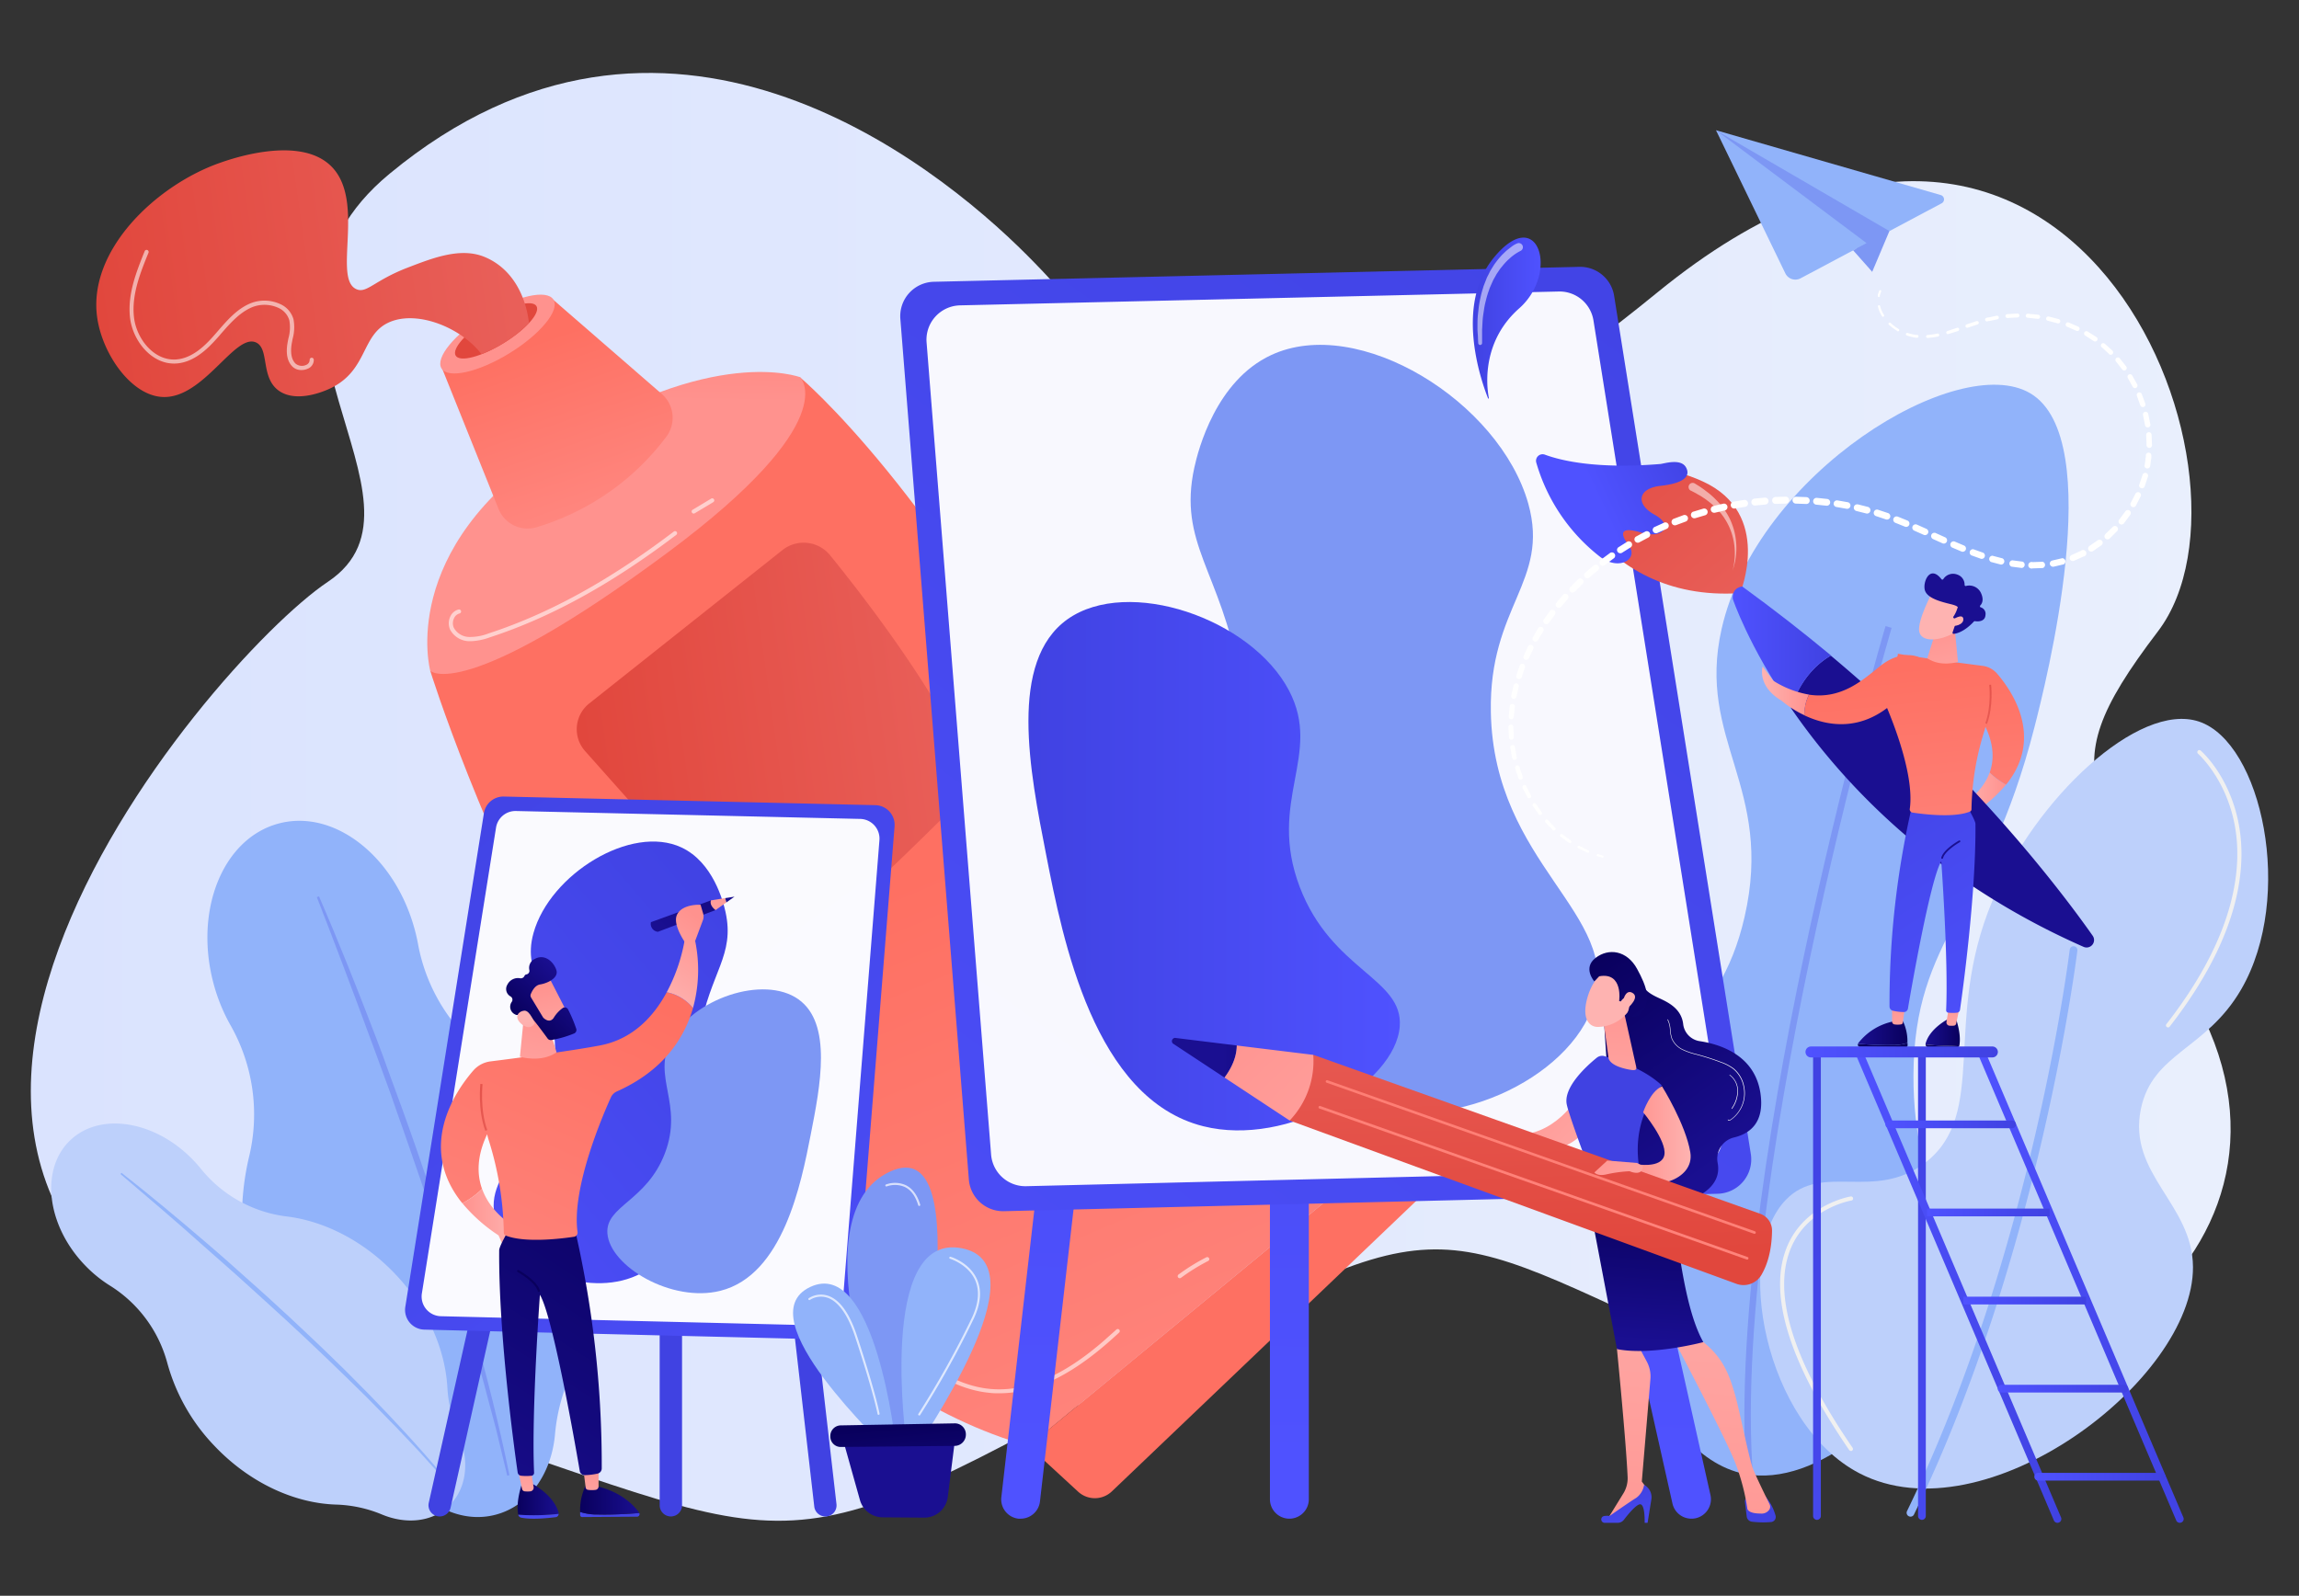 <svg id="Capa_1" data-name="Capa 1" xmlns="http://www.w3.org/2000/svg" xmlns:xlink="http://www.w3.org/1999/xlink" viewBox="0 0 700 486"><rect x="0" y="0" width="700" height="486" fill="#333333" stroke="none"/><defs><style>.cls-1{fill:url(#linear-gradient);}.cls-2{fill:url(#linear-gradient-2);}.cls-3{fill:url(#linear-gradient-3);}.cls-4{fill:url(#linear-gradient-4);}.cls-5{fill:url(#linear-gradient-5);}.cls-6{fill:url(#linear-gradient-6);}.cls-7{fill:url(#linear-gradient-7);}.cls-8{fill:url(#linear-gradient-8);}.cls-9{fill:url(#linear-gradient-9);}.cls-10,.cls-19,.cls-25,.cls-50,.cls-83{fill:#fff;}.cls-10{opacity:0.57;}.cls-11{fill:#91b3fa;}.cls-12{fill:#7d97f4;}.cls-13{fill:#bdd0fb;}.cls-14{fill:#f0f0f0;}.cls-15{fill:url(#linear-gradient-10);}.cls-16{fill:url(#linear-gradient-11);}.cls-17{fill:url(#linear-gradient-12);}.cls-18{fill:url(#linear-gradient-13);}.cls-19{opacity:0.96;}.cls-20{fill:url(#linear-gradient-14);}.cls-21{fill:url(#linear-gradient-15);}.cls-22{fill:url(#linear-gradient-16);}.cls-23{fill:url(#linear-gradient-17);}.cls-24{fill:url(#linear-gradient-18);}.cls-25{opacity:0.97;}.cls-26{fill:url(#linear-gradient-19);}.cls-27{fill:url(#linear-gradient-20);}.cls-28{fill:url(#linear-gradient-21);}.cls-29{fill:url(#linear-gradient-22);}.cls-30{fill:url(#linear-gradient-23);}.cls-31{fill:url(#linear-gradient-24);}.cls-32{fill:url(#linear-gradient-25);}.cls-33{fill:url(#linear-gradient-26);}.cls-34{fill:url(#linear-gradient-27);}.cls-35{fill:url(#linear-gradient-28);}.cls-36{fill:url(#linear-gradient-29);}.cls-37{fill:url(#linear-gradient-30);}.cls-38{fill:url(#linear-gradient-31);}.cls-39{fill:url(#linear-gradient-32);}.cls-40{fill:url(#linear-gradient-33);}.cls-41{fill:url(#linear-gradient-34);}.cls-42{fill:url(#linear-gradient-35);}.cls-43{fill:url(#linear-gradient-36);}.cls-44{fill:url(#linear-gradient-37);}.cls-45{fill:url(#linear-gradient-38);}.cls-46{fill:url(#linear-gradient-39);}.cls-47{fill:url(#linear-gradient-40);}.cls-48{fill:url(#linear-gradient-41);}.cls-49{fill:url(#linear-gradient-42);}.cls-50{opacity:0.52;}.cls-51{fill:url(#linear-gradient-43);}.cls-52{fill:url(#linear-gradient-44);}.cls-53{fill:url(#linear-gradient-45);}.cls-54{fill:url(#linear-gradient-46);}.cls-55{fill:url(#linear-gradient-47);}.cls-56{fill:url(#linear-gradient-48);}.cls-57{fill:url(#linear-gradient-49);}.cls-58{fill:url(#linear-gradient-50);}.cls-59{fill:url(#linear-gradient-51);}.cls-60{fill:url(#linear-gradient-52);}.cls-61{fill:url(#linear-gradient-53);}.cls-62{fill:url(#linear-gradient-54);}.cls-63{fill:url(#linear-gradient-55);}.cls-64{fill:url(#linear-gradient-56);}.cls-65{fill:url(#linear-gradient-57);}.cls-66{fill:url(#linear-gradient-58);}.cls-67{fill:url(#linear-gradient-59);}.cls-68{fill:url(#linear-gradient-60);}.cls-69{fill:url(#linear-gradient-61);}.cls-70{fill:url(#linear-gradient-62);}.cls-71{fill:url(#linear-gradient-63);}.cls-72{fill:url(#linear-gradient-64);}.cls-73{fill:url(#linear-gradient-65);}.cls-74{fill:url(#linear-gradient-66);}.cls-75{fill:url(#linear-gradient-67);}.cls-76{fill:url(#linear-gradient-68);}.cls-77{fill:url(#linear-gradient-69);}.cls-78{fill:url(#linear-gradient-70);}.cls-79{fill:url(#linear-gradient-71);}.cls-80{fill:url(#linear-gradient-72);}.cls-81{fill:url(#linear-gradient-73);}.cls-82{fill:url(#linear-gradient-74);}.cls-84{fill:url(#linear-gradient-75);}.cls-85{fill:url(#linear-gradient-76);}.cls-86{fill:url(#linear-gradient-77);}.cls-87{fill:url(#linear-gradient-78);}.cls-88{fill:url(#linear-gradient-79);}.cls-89{fill:url(#linear-gradient-80);}.cls-90{opacity:0.7;}.cls-91{fill:url(#linear-gradient-81);}.cls-92{fill:url(#linear-gradient-82);}.cls-93{fill:url(#linear-gradient-83);}.cls-94{fill:url(#linear-gradient-84);}.cls-95{fill:url(#linear-gradient-85);}.cls-96{fill:url(#linear-gradient-86);}.cls-97{fill:url(#linear-gradient-87);}.cls-98{fill:url(#linear-gradient-88);}.cls-99{fill:url(#linear-gradient-89);}.cls-100{fill:url(#linear-gradient-90);}.cls-101{fill:url(#linear-gradient-91);}.cls-102{fill:url(#linear-gradient-92);}</style><linearGradient id="linear-gradient" x1="9.38" y1="242.68" x2="679.18" y2="242.68" gradientUnits="userSpaceOnUse"><stop offset="0" stop-color="#dae3fe"/><stop offset="1" stop-color="#e9effd"/></linearGradient><linearGradient id="linear-gradient-2" x1="282.55" y1="265.41" x2="400.8" y2="545.48" gradientUnits="userSpaceOnUse"><stop offset="0" stop-color="#fe7062"/><stop offset="1" stop-color="#ff928e"/></linearGradient><linearGradient id="linear-gradient-3" x1="373.44" y1="351.75" x2="332.36" y2="196.16" xlink:href="#linear-gradient-2"/><linearGradient id="linear-gradient-4" x1="-190.66" y1="342.67" x2="-73.43" y2="342.67" gradientTransform="matrix(0.99, -0.14, 0.14, 0.99, 319.51, -128.42)" gradientUnits="userSpaceOnUse"><stop offset="0" stop-color="#e1473d"/><stop offset="1" stop-color="#e9605a"/></linearGradient><linearGradient id="linear-gradient-5" x1="189.53" y1="56.89" x2="188.28" y2="121.62" xlink:href="#linear-gradient-2"/><linearGradient id="linear-gradient-6" x1="164.44" y1="103.52" x2="191.52" y2="182.87" xlink:href="#linear-gradient-2"/><linearGradient id="linear-gradient-7" x1="151.48" y1="42.8" x2="151.48" y2="71.74" gradientTransform="translate(75.63 -64.23) rotate(31.55)" xlink:href="#linear-gradient-2"/><linearGradient id="linear-gradient-8" x1="155.03" y1="110.57" x2="168.1" y2="142.78" gradientTransform="matrix(1, 0, 0, 1, 0, 0)" xlink:href="#linear-gradient-4"/><linearGradient id="linear-gradient-9" x1="-318.02" y1="177.93" x2="-187.97" y2="177.93" xlink:href="#linear-gradient-4"/><linearGradient id="linear-gradient-10" x1="-4358.51" y1="63.34" x2="-4361" y2="445.47" gradientTransform="translate(4689.37)" gradientUnits="userSpaceOnUse"><stop offset="0" stop-color="#4042e2"/><stop offset="1" stop-color="#4f52ff"/></linearGradient><linearGradient id="linear-gradient-11" x1="-4209.09" y1="64.31" x2="-4211.58" y2="446.44" xlink:href="#linear-gradient-10"/><linearGradient id="linear-gradient-12" x1="-4294.74" y1="63.76" x2="-4297.22" y2="445.89" xlink:href="#linear-gradient-10"/><linearGradient id="linear-gradient-13" x1="-4139.25" y1="23.39" x2="-4522.51" y2="550.18" xlink:href="#linear-gradient-10"/><linearGradient id="linear-gradient-14" x1="313.12" y1="263.81" x2="426.24" y2="263.81" gradientTransform="matrix(1, 0, 0, 1, 0, 0)" xlink:href="#linear-gradient-10"/><linearGradient id="linear-gradient-15" x1="-6443.26" y1="310.5" x2="-6361.73" y2="-27.45" gradientTransform="matrix(-1, 0, 0, 1, -6215.91, 0)" xlink:href="#linear-gradient-10"/><linearGradient id="linear-gradient-16" x1="-6362.07" y1="330.08" x2="-6280.54" y2="-7.86" gradientTransform="matrix(-1, 0, 0, 1, -6215.91, 0)" xlink:href="#linear-gradient-10"/><linearGradient id="linear-gradient-17" x1="-6398.17" y1="321.38" x2="-6316.64" y2="-16.57" gradientTransform="matrix(-1, 0, 0, 1, -6215.91, 0)" xlink:href="#linear-gradient-10"/><linearGradient id="linear-gradient-18" x1="-6329.6" y1="209.37" x2="-6549.95" y2="512.24" gradientTransform="matrix(-1, 0, 0, 1, -6215.91, 0)" xlink:href="#linear-gradient-10"/><linearGradient id="linear-gradient-19" x1="41.79" y1="355.83" x2="-116.18" y2="471.07" gradientTransform="translate(171.71 -71.63) rotate(-4.38)" xlink:href="#linear-gradient-10"/><linearGradient id="linear-gradient-20" x1="6266.46" y1="456.59" x2="6278.98" y2="456.59" gradientTransform="translate(-6108.89)" gradientUnits="userSpaceOnUse"><stop offset="0" stop-color="#09005d"/><stop offset="1" stop-color="#1a0f91"/></linearGradient><linearGradient id="linear-gradient-21" x1="6297.81" y1="441.82" x2="6252.26" y2="477.59" gradientTransform="translate(-6108.89)" xlink:href="#linear-gradient-10"/><linearGradient id="linear-gradient-22" x1="6359.65" y1="234.75" x2="6311.38" y2="284.76" xlink:href="#linear-gradient-20"/><linearGradient id="linear-gradient-23" x1="6335.25" y1="265.89" x2="6311.34" y2="293.29" gradientTransform="translate(-6108.89)" gradientUnits="userSpaceOnUse"><stop offset="0" stop-color="#ff928e"/><stop offset="1" stop-color="#feb3b1"/></linearGradient><linearGradient id="linear-gradient-24" x1="6342.58" y1="258.51" x2="6329.97" y2="274.82" xlink:href="#linear-gradient-20"/><linearGradient id="linear-gradient-25" x1="6249.67" y1="370.68" x2="6266.37" y2="370.68" xlink:href="#linear-gradient-23"/><linearGradient id="linear-gradient-26" x1="6269.94" y1="442.34" x2="6267.55" y2="463.21" xlink:href="#linear-gradient-23"/><linearGradient id="linear-gradient-27" x1="6305.9" y1="452.13" x2="6260.35" y2="487.89" gradientTransform="translate(-6108.89)" xlink:href="#linear-gradient-10"/><linearGradient id="linear-gradient-28" x1="6285.53" y1="456.92" x2="6303.55" y2="456.92" xlink:href="#linear-gradient-20"/><linearGradient id="linear-gradient-29" x1="6289.43" y1="444.57" x2="6287.03" y2="465.44" xlink:href="#linear-gradient-23"/><linearGradient id="linear-gradient-30" x1="6317.84" y1="349.12" x2="6241.35" y2="467.82" xlink:href="#linear-gradient-20"/><linearGradient id="linear-gradient-31" x1="6293.81" y1="298.57" x2="6222.59" y2="454.86" gradientTransform="translate(-6108.89)" xlink:href="#linear-gradient-2"/><linearGradient id="linear-gradient-32" x1="6327.74" y1="283.81" x2="6311.09" y2="307.3" xlink:href="#linear-gradient-23"/><linearGradient id="linear-gradient-33" x1="6320.69" y1="278.82" x2="6304.04" y2="302.31" xlink:href="#linear-gradient-23"/><linearGradient id="linear-gradient-34" x1="6275.23" y1="307.29" x2="6266.1" y2="346.75" xlink:href="#linear-gradient-23"/><linearGradient id="linear-gradient-35" x1="2469.28" y1="3474.86" x2="2453.08" y2="3496.3" gradientTransform="translate(-4057.67 -284.14) rotate(-46.73)" xlink:href="#linear-gradient-23"/><linearGradient id="linear-gradient-36" x1="2456.9" y1="3480.01" x2="2476.26" y2="3480.01" gradientTransform="translate(-4057.67 -284.14) rotate(-46.73)" xlink:href="#linear-gradient-20"/><linearGradient id="linear-gradient-37" x1="2445.55" y1="3491.84" x2="2458.54" y2="3478.5" gradientTransform="translate(-4057.67 -284.14) rotate(-46.73)" xlink:href="#linear-gradient-23"/><linearGradient id="linear-gradient-38" x1="6267.54" y1="316.33" x2="6248.63" y2="351.07" gradientTransform="translate(-6108.89)" xlink:href="#linear-gradient-4"/><linearGradient id="linear-gradient-39" x1="158.31" y1="405.43" x2="150.53" y2="451.18" gradientTransform="matrix(1, 0, 0, 1, 0, 0)" xlink:href="#linear-gradient-20"/><linearGradient id="linear-gradient-40" x1="-991.62" y1="242.48" x2="-977.65" y2="242.48" gradientTransform="matrix(-1, 0, 0, 1, -380.79, 0)" xlink:href="#linear-gradient-23"/><linearGradient id="linear-gradient-41" x1="-1620.43" y1="119.37" x2="-1682.33" y2="189.07" gradientTransform="matrix(-1, 0, 0, 1, -1148.56, 0)" xlink:href="#linear-gradient-4"/><linearGradient id="linear-gradient-42" x1="517.11" y1="138.31" x2="486.61" y2="152.62" gradientTransform="matrix(1, 0, 0, 1, 0, 0)" xlink:href="#linear-gradient-10"/><linearGradient id="linear-gradient-43" x1="604.25" y1="157.35" x2="598.65" y2="198.42" gradientTransform="matrix(1, 0, 0, 1, 0, 0)" xlink:href="#linear-gradient-20"/><linearGradient id="linear-gradient-44" x1="-1706" y1="197.16" x2="-1676.09" y2="197.16" gradientTransform="matrix(-1, 0, 0, 1, -1148.56, 0)" xlink:href="#linear-gradient-10"/><linearGradient id="linear-gradient-45" x1="-977.57" y1="314.37" x2="-967.09" y2="314.37" gradientTransform="matrix(-1, 0, 0, 1, -380.79, 0)" xlink:href="#linear-gradient-20"/><linearGradient id="linear-gradient-46" x1="-977.75" y1="353.95" x2="-980.32" y2="370.6" gradientTransform="matrix(-1, 0, 0, 1, -380.79, 0)" xlink:href="#linear-gradient-20"/><linearGradient id="linear-gradient-47" x1="-974.66" y1="302.45" x2="-976.66" y2="319.91" gradientTransform="matrix(-1, 0, 0, 1, -380.79, 0)" xlink:href="#linear-gradient-23"/><linearGradient id="linear-gradient-48" x1="-960.02" y1="356.69" x2="-962.58" y2="373.34" gradientTransform="matrix(-1, 0, 0, 1, -380.79, 0)" xlink:href="#linear-gradient-20"/><linearGradient id="linear-gradient-49" x1="-961.62" y1="314.65" x2="-946.53" y2="314.65" gradientTransform="matrix(-1, 0, 0, 1, -380.79, 0)" xlink:href="#linear-gradient-20"/><linearGradient id="linear-gradient-50" x1="-958.35" y1="304.31" x2="-960.35" y2="321.78" gradientTransform="matrix(-1, 0, 0, 1, -380.79, 0)" xlink:href="#linear-gradient-23"/><linearGradient id="linear-gradient-51" x1="-934.57" y1="224.43" x2="-998.59" y2="323.77" gradientTransform="matrix(-1, 0, 0, 1, -380.79, 0)" xlink:href="#linear-gradient-10"/><linearGradient id="linear-gradient-52" x1="-1741.31" y1="201.88" x2="-1752.31" y2="309.63" gradientTransform="matrix(-1, 0, 0, 1, -1148.56, 0)" xlink:href="#linear-gradient-2"/><linearGradient id="linear-gradient-53" x1="-970.24" y1="189.43" x2="-977.88" y2="222.46" gradientTransform="matrix(-1, 0, 0, 1, -380.79, 0)" xlink:href="#linear-gradient-23"/><linearGradient id="linear-gradient-54" x1="-976.67" y1="197" x2="-992.49" y2="226.06" gradientTransform="matrix(-1, 0, 0, 1, -380.79, 0)" xlink:href="#linear-gradient-4"/><linearGradient id="linear-gradient-55" x1="608.85" y1="118.4" x2="598.89" y2="212.38" gradientTransform="matrix(1, 0, 0, 1, 0, 0)" xlink:href="#linear-gradient-20"/><linearGradient id="linear-gradient-56" x1="-1714.93" y1="204.58" x2="-1725.93" y2="312.32" gradientTransform="matrix(-1, 0, 0, 1, -1148.56, 0)" xlink:href="#linear-gradient-2"/><linearGradient id="linear-gradient-57" x1="-1699.38" y1="210.44" x2="-1685.07" y2="210.44" gradientTransform="matrix(-1, 0, 0, 1, -1148.56, 0)" xlink:href="#linear-gradient-23"/><linearGradient id="linear-gradient-58" x1="448.45" y1="96.88" x2="469.09" y2="96.88" gradientTransform="matrix(1, 0, 0, 1, 0, 0)" xlink:href="#linear-gradient-10"/><linearGradient id="linear-gradient-59" x1="-6751.04" y1="-2778.5" x2="-6745.75" y2="-2788.46" gradientTransform="matrix(-0.75, -0.67, -0.67, 0.75, -6300.17, -2214.8)" xlink:href="#linear-gradient-23"/><linearGradient id="linear-gradient-60" x1="-6743" y1="-2817.6" x2="-6739.19" y2="-2795.88" gradientTransform="matrix(-0.75, -0.67, -0.67, 0.75, -6300.17, -2214.8)" xlink:href="#linear-gradient-20"/><linearGradient id="linear-gradient-61" x1="-6755.18" y1="-2780.7" x2="-6749.89" y2="-2790.66" gradientTransform="matrix(-0.75, -0.67, -0.67, 0.75, -6300.17, -2214.8)" xlink:href="#linear-gradient-23"/><linearGradient id="linear-gradient-62" x1="-1367.19" y1="328.77" x2="-1412.24" y2="368.66" gradientTransform="matrix(-1, 0, 0, 1, -913.27, 0)" xlink:href="#linear-gradient-23"/><linearGradient id="linear-gradient-63" x1="742.2" y1="296.59" x2="783.73" y2="353.9" gradientTransform="translate(-259.54)" xlink:href="#linear-gradient-20"/><linearGradient id="linear-gradient-64" x1="793.83" y1="453.06" x2="788.8" y2="430.63" gradientTransform="translate(-259.54)" xlink:href="#linear-gradient-10"/><linearGradient id="linear-gradient-65" x1="-3269.06" y1="496.76" x2="-3255.54" y2="338.82" gradientTransform="translate(3760.67)" xlink:href="#linear-gradient-23"/><linearGradient id="linear-gradient-66" x1="753.37" y1="454.67" x2="760.55" y2="476.92" gradientTransform="translate(-259.54)" xlink:href="#linear-gradient-10"/><linearGradient id="linear-gradient-67" x1="-3241.87" y1="499.11" x2="-3228.36" y2="341.13" gradientTransform="translate(3760.67)" xlink:href="#linear-gradient-23"/><linearGradient id="linear-gradient-68" x1="476.34" y1="364.28" x2="453.31" y2="400.37" gradientTransform="matrix(1, 0, 0, 1, 0, 0)" xlink:href="#linear-gradient-10"/><linearGradient id="linear-gradient-69" x1="762.51" y1="364.07" x2="759.64" y2="408.94" gradientTransform="translate(-259.54)" xlink:href="#linear-gradient-20"/><linearGradient id="linear-gradient-70" x1="494.46" y1="299.31" x2="490.73" y2="357.81" gradientTransform="matrix(1, 0, 0, 1, 0, 0)" xlink:href="#linear-gradient-23"/><linearGradient id="linear-gradient-71" x1="-3363.98" y1="-61.09" x2="-3368.65" y2="-46.15" gradientTransform="translate(3816.05 -422.45) rotate(-11.2)" xlink:href="#linear-gradient-23"/><linearGradient id="linear-gradient-72" x1="746.18" y1="289.57" x2="789.56" y2="349.43" gradientTransform="translate(-259.54)" xlink:href="#linear-gradient-20"/><linearGradient id="linear-gradient-73" x1="-3358.42" y1="-59.35" x2="-3363.09" y2="-44.42" gradientTransform="translate(3816.05 -422.45) rotate(-11.2)" xlink:href="#linear-gradient-23"/><linearGradient id="linear-gradient-74" x1="756.98" y1="345.66" x2="774.32" y2="345.66" gradientTransform="translate(-259.54)" xlink:href="#linear-gradient-23"/><linearGradient id="linear-gradient-75" x1="466.97" y1="383.06" x2="463.64" y2="288.61" gradientTransform="matrix(1, 0, 0, 1, 0, 0)" xlink:href="#linear-gradient-4"/><linearGradient id="linear-gradient-76" x1="412.61" y1="322.14" x2="372.16" y2="322.14" gradientTransform="matrix(1, 0, 0, 1, 0, 0)" xlink:href="#linear-gradient-20"/><linearGradient id="linear-gradient-77" x1="-3411.42" y1="304.87" x2="-3507.65" y2="403.76" gradientTransform="matrix(-1, 0, 0, 1, -3044.39, 0)" xlink:href="#linear-gradient-23"/><linearGradient id="linear-gradient-78" x1="483.77" y1="298.02" x2="451.1" y2="419.37" xlink:href="#linear-gradient-2"/><linearGradient id="linear-gradient-79" x1="483.64" y1="297.98" x2="450.97" y2="419.34" xlink:href="#linear-gradient-2"/><linearGradient id="linear-gradient-80" x1="-3528.17" y1="348.09" x2="-3553.18" y2="370.24" gradientTransform="matrix(-1, 0, 0, 1, -3044.39, 0)" xlink:href="#linear-gradient-23"/><linearGradient id="linear-gradient-81" x1="273.72" y1="394.39" x2="273.72" y2="427.37" gradientTransform="matrix(1, 0, 0, 1, 0, 0)" xlink:href="#linear-gradient-20"/><linearGradient id="linear-gradient-82" x1="273.21" y1="434.42" x2="276.08" y2="466.55" gradientTransform="matrix(1, 0, 0, 1, 0, 0)" xlink:href="#linear-gradient-20"/><linearGradient id="linear-gradient-83" x1="5340.48" y1="352.47" x2="5149.91" y2="569.46" gradientTransform="matrix(-1, 0, 0, 1, 5859.67, 0)" xlink:href="#linear-gradient-10"/><linearGradient id="linear-gradient-84" x1="5322.44" y1="336.62" x2="5131.86" y2="553.61" gradientTransform="matrix(-1, 0, 0, 1, 5859.67, 0)" xlink:href="#linear-gradient-10"/><linearGradient id="linear-gradient-85" x1="5194.78" y1="391.68" x2="5257.44" y2="391.68" gradientTransform="matrix(-1, 0, 0, 1, 5859.67, 0)" xlink:href="#linear-gradient-10"/><linearGradient id="linear-gradient-86" x1="5232.03" y1="391.68" x2="5294.7" y2="391.68" gradientTransform="matrix(-1, 0, 0, 1, 5859.67, 0)" xlink:href="#linear-gradient-10"/><linearGradient id="linear-gradient-87" x1="5251.36" y1="320.39" x2="5309.93" y2="320.39" gradientTransform="matrix(-1, 0, 0, 1, 5859.67, 0)" xlink:href="#linear-gradient-10"/><linearGradient id="linear-gradient-88" x1="5245.87" y1="342.44" x2="5285.58" y2="342.44" gradientTransform="matrix(-1, 0, 0, 1, 5859.67, 0)" xlink:href="#linear-gradient-10"/><linearGradient id="linear-gradient-89" x1="5235.58" y1="369.27" x2="5272.94" y2="369.27" gradientTransform="matrix(-1, 0, 0, 1, 5859.67, 0)" xlink:href="#linear-gradient-10"/><linearGradient id="linear-gradient-90" x1="5224.48" y1="396.1" x2="5261.84" y2="396.1" gradientTransform="matrix(-1, 0, 0, 1, 5859.67, 0)" xlink:href="#linear-gradient-10"/><linearGradient id="linear-gradient-91" x1="5211.67" y1="422.93" x2="5251.38" y2="422.93" gradientTransform="matrix(-1, 0, 0, 1, 5859.67, 0)" xlink:href="#linear-gradient-10"/><linearGradient id="linear-gradient-92" x1="5200.41" y1="449.76" x2="5240.13" y2="449.76" gradientTransform="matrix(-1, 0, 0, 1, 5859.67, 0)" xlink:href="#linear-gradient-10"/></defs><path class="cls-1" d="M118.65,52.89C65.77,96.6,136.46,152.7,99.84,177.19s-179.47,192-7.44,244.08C243.09,466.91,224.75,485,333.79,425s97.67-54,187.4-13.45S704.7,389,672.82,314.08s-52.19-74-15.78-121.78S630.05-13.27,504.72,89s-139,41.91-192-11.28C284,48.94,202.22-16.18,118.65,52.89Z"/><path class="cls-2" d="M131,204.3s62.67,202.16,182.24,236.12L440.11,335.77s-65.91-11.09-110.18-98.39-86.37-122.5-86.37-122.5Z"/><path class="cls-3" d="M328.26,454.3l-15.07-13.88L440.11,335.77l10.42,1.62a4.45,4.45,0,0,1,2.4,7.62L338.55,454.21A7.52,7.52,0,0,1,328.26,454.3Z"/><path class="cls-4" d="M179.38,214.27l58.85-46.73a10.39,10.39,0,0,1,14.53,1.59c10.79,13.29,32.08,41,42.3,64.12a8.65,8.65,0,0,1-1.76,9.57c-9.92,10-35.91,35.9-51.1,47.1a7.92,7.92,0,0,1-10.61-1.11l-53.46-60.08A10,10,0,0,1,179.38,214.27Z"/><path class="cls-5" d="M131,204.3s-10.18-37.1,37.89-68.36,74.72-21.06,74.72-21.06,13.83,13.24-40.56,53.58C141,214.48,131,204.3,131,204.3Z"/><path class="cls-6" d="M134.63,112.26,151.8,155a9.53,9.53,0,0,0,11.58,5.57A76.88,76.88,0,0,0,202.89,133a9.61,9.61,0,0,0-1.38-13L168.33,91.19Z"/><ellipse class="cls-7" cx="151.48" cy="101.73" rx="20.01" ry="6.88" transform="translate(-30.84 94.31) rotate(-31.55)"/><path class="cls-8" d="M163.34,93.22c1.27,2.07-3.21,7.12-10,11.29s-13.32,5.87-14.59,3.81,3.21-7.12,10-11.28S162.07,91.16,163.34,93.22Z"/><path class="cls-9" d="M147.61,78.28c-7.35-3.08-15.89.31-23.54,3.25-10.12,3.9-12.39,7.88-15.5,6.57-7.43-3.14,2.86-26.91-7.7-37.44-9.72-9.7-31-2.1-34.22-.95-19.06,6.8-40.25,26.61-37,47.4,1.69,10.84,10.23,23.22,19.7,23.79,12.59.76,22.18-19.61,28.64-16.58,4.15,1.94,1.21,10.85,7.09,14.8,5.71,3.82,14.63-.4,15.66-.91,11.45-5.6,9.13-16.45,18-20.16,8.52-3.56,21.69,1.75,27.87,9.82a42.32,42.32,0,0,0,6.7-3.36,37.52,37.52,0,0,0,7.75-6.15C160.1,90.12,156,81.79,147.61,78.28Z"/><path class="cls-10" d="M359.21,389.3a.64.64,0,0,1-.51-.26.62.62,0,0,1,.14-.87,61.25,61.25,0,0,1,8.46-5.24.62.62,0,0,1,.57,1.11,59.23,59.23,0,0,0-8.29,5.14A.63.63,0,0,1,359.21,389.3Z"/><path class="cls-10" d="M304.26,424.34c-1,0-1.93,0-2.9-.13-11.56-1.06-21.48-8.66-30.47-16.7a380,380,0,0,1-85.52-111,.63.63,0,0,1,1.12-.57,378.52,378.52,0,0,0,85.23,110.68c8.84,7.91,18.56,15.36,29.76,16.39,10.89,1,22.35-3.9,35-15,1-.92,2.16-1.92,3.41-3.06a.62.62,0,0,1,.88,0,.63.63,0,0,1,0,.89c-1.25,1.15-2.37,2.16-3.42,3.08C325.49,419.27,314.64,424.34,304.26,424.34Z"/><path class="cls-10" d="M143.48,195.28c-.24,0-.48,0-.73,0a6.71,6.71,0,0,1-5.73-3.58,4.79,4.79,0,0,1,.12-4,3.75,3.75,0,0,1,2.49-2.07.62.62,0,0,1,.29,1.21,2.55,2.55,0,0,0-1.66,1.42,3.51,3.51,0,0,0-.1,2.9,5.47,5.47,0,0,0,4.68,2.84,15.84,15.84,0,0,0,6-1.11c18.35-6,36.77-16.13,56.32-31a.63.63,0,0,1,.88.12.64.64,0,0,1-.12.88c-19.67,14.95-38.21,25.15-56.69,31.19A18.75,18.75,0,0,1,143.48,195.28Z"/><path class="cls-10" d="M211.21,156.41a.6.6,0,0,1-.53-.31.62.62,0,0,1,.21-.85l5.65-3.39a.62.62,0,1,1,.64,1.07l-5.65,3.39A.62.62,0,0,1,211.21,156.41Z"/><path class="cls-10" d="M91.81,112.7a3.87,3.87,0,0,1-2.72-1c-1.59-1.53-2.11-4-1.53-7.31.08-.45.17-.9.26-1.35a12.2,12.2,0,0,0,.28-5.47,6,6,0,0,0-3.3-3.79,10.12,10.12,0,0,0-8-.23c-3.81,1.58-6.67,4.87-9.43,8-.41.48-.82,1-1.24,1.42-3.05,3.46-7.25,7.46-12.58,7.74-7.32.39-13.13-6.89-13.95-13.91-.85-7.21,2-14.2,4.48-20.37a.63.63,0,0,1,1.16.47C42.76,83,40,89.79,40.8,96.68c.76,6.46,6,13.15,12.64,12.81,4.87-.25,8.82-4,11.71-7.31.42-.47.83-.94,1.24-1.42,2.85-3.29,5.81-6.7,9.89-8.39a11.46,11.46,0,0,1,9.08.26,7.19,7.19,0,0,1,4,4.6,13.22,13.22,0,0,1-.27,6c-.08.45-.17.89-.25,1.32-.34,2-.42,4.67,1.16,6.2a3.06,3.06,0,0,0,3.19.4,1.67,1.67,0,0,0,1.1-1.55.62.62,0,0,1,.59-.65.64.64,0,0,1,.66.59,2.87,2.87,0,0,1-1.83,2.75A4.6,4.6,0,0,1,91.81,112.7Z"/><path class="cls-11" d="M531.15,448.88c22,4.4,50-19.56,59.08-45.74,9.31-26.94-7.75-38.22-7.62-75.6.15-42.47,22.24-48.86,36.85-106.1,3.3-12.91,22.37-87.65-1.27-101.65-21.86-13-83.27,24.21-94,71.79-7.67,33.92,16.05,48.16,7,87.67-7.95,34.67-28.84,35.17-36.85,68.62C484.55,388.59,502.29,443.12,531.15,448.88Z"/><path class="cls-12" d="M532.74,459.17c-5.92-45.75,5.64-116.33,16.38-167.49,11.62-55.38,24.82-100.56,25-101l1.83.54c-.13.45-13.31,45.57-24.92,100.88-10.71,51-22.23,121.35-16.34,166.84Z"/><path class="cls-13" d="M566.15,448.7c-28.83-15-38.7-66.6-22.31-83.37,11.07-11.32,26.95.59,42.27-11.15,19.56-15,5.17-43.23,20.55-79.84,13.09-31.17,44.47-60.65,62.82-54.6,19.2,6.33,29.31,53.32,12.91,81.6-10.66,18.39-27,19.3-30.53,36.4-4.1,19.85,15.75,28.9,15.86,48.14C667.91,420.45,604.29,468.57,566.15,448.7Z"/><path class="cls-11" d="M581.71,461.91a1.16,1.16,0,0,1-.51-.12,1.17,1.17,0,0,1-.55-1.57c38.22-78.75,49.43-170.12,49.54-171a1.17,1.17,0,1,1,2.33.28c-.11.92-11.37,92.67-49.76,171.78A1.16,1.16,0,0,1,581.71,461.91Z"/><path class="cls-14" d="M660.12,312.92a.62.62,0,0,1-.38-.14.6.6,0,0,1-.11-.87c21.8-28,23.25-48.91,20.62-61.52-2.84-13.63-10.93-20.78-11-20.85a.63.63,0,0,1-.06-.89.62.62,0,0,1,.88-.06c.34.3,8.45,7.45,11.4,21.47,2.71,12.88,1.29,34.2-20.85,62.61A.61.61,0,0,1,660.12,312.92Z"/><path class="cls-14" d="M563.55,441.89a.64.64,0,0,1-.52-.28c-18.55-27.07-24.87-48-18.79-62.2,5.41-12.63,19.07-15,19.21-15a.63.63,0,1,1,.2,1.24c-.13,0-13.14,2.28-18.27,14.28-5.89,13.78.4,34.3,18.69,61a.63.63,0,0,1-.52,1Z"/><path class="cls-15" d="M310.78,462.53a5.32,5.32,0,0,1-.69,0,5.91,5.91,0,0,1-5.2-6.55L342,132.62A5.92,5.92,0,1,1,353.8,134L316.65,457.29A5.92,5.92,0,0,1,310.78,462.53Z"/><path class="cls-16" d="M515,462.53a5.91,5.91,0,0,1-5.77-4.62l-72.5-323.32A5.92,5.92,0,1,1,448.3,132l72.5,323.32a5.92,5.92,0,0,1-4.48,7.07A5.81,5.81,0,0,1,515,462.53Z"/><path class="cls-17" d="M392.59,462.53a5.92,5.92,0,0,1-5.92-5.92V297.05a5.92,5.92,0,1,1,11.84,0V456.61A5.92,5.92,0,0,1,392.59,462.53Z"/><path class="cls-18" d="M284.33,85.82a10.47,10.47,0,0,0-10.19,11.3L295,359.23a10.47,10.47,0,0,0,10.69,9.65L523,363.57a10.47,10.47,0,0,0,10.09-12.11L491.47,90.09a10.48,10.48,0,0,0-10.59-8.82Z"/><path class="cls-19" d="M282.13,104.33A10.46,10.46,0,0,1,292.33,93l182.26-4.22a10.46,10.46,0,0,1,10.59,8.82l39.26,246.63a10.46,10.46,0,0,1-10.09,12.11l-201.89,4.93a10.47,10.47,0,0,1-10.69-9.64Z"/><path class="cls-12" d="M387,108.16c-16.75,7.82-22.16,28.8-23.34,34.2-5.06,23.1,8,31.66,13.7,63.22,7.36,40.57-10.07,49,.2,82.91,3.21,10.62,11.61,38.37,35.63,47.45,27.27,10.31,64.86-7.16,72.14-30.47,8.48-27.17-30.53-42.11-31.4-88.57-.6-32.35,18-39.75,11.41-63.48C456.62,122.35,413.64,95.7,387,108.16Z"/><path class="cls-20" d="M325.06,188.58c18.42-13,55.88-.27,67.43,21.75,10.26,19.59-6.74,33.54,3.26,59.82,9.69,25.44,31.51,27.79,30.45,42.41-1.27,17.47-34.06,36.9-59.81,30.45-33.26-8.32-42.78-56.79-47.85-82.65C313.5,234.7,307,201.4,325.06,188.58Z"/><path class="cls-11" d="M177.88,365.24c-5-18.62-15.53-33.79-28.46-43a54.69,54.69,0,0,1-22.12-34.62c-.27-1.47-.6-2.95-1-4.42-6-22.4-24.52-36.9-41.45-32.39S59.05,277.08,65,299.48a54.31,54.31,0,0,0,5.12,12.65,55,55,0,0,1,5.73,40.13,80.55,80.55,0,0,0,.72,40c5.54,20.82,18.1,37.32,33.14,46.06A54.1,54.1,0,0,1,124.59,451c6.85,8.51,16.86,12.84,26.36,10.31C161.21,458.6,168,448.65,169,436.69a57.63,57.63,0,0,1,5.36-19.48C181.17,402.68,182.9,384.07,177.88,365.24Z"/><path class="cls-12" d="M97.13,273c6.16,14.22,11.85,28.61,17.39,43.07,1.39,3.62,2.71,7.25,4,10.88l2,5.45,2,5.47c1.29,3.64,2.64,7.27,3.89,10.94l3.77,11c2.41,7.36,4.89,14.7,7.16,22.1,1.15,3.7,2.36,7.37,3.43,11.1l3.26,11.15c4.19,14.91,8,29.93,11.07,45.12l-.66.13-2.71-11.27-.68-2.82-.74-2.8-1.5-5.6-1.48-5.61c-.49-1.87-1.06-3.72-1.58-5.58-1.07-3.71-2.11-7.43-3.21-11.14-4.48-14.8-9.15-29.54-14.13-44.18-2.54-7.3-5-14.62-7.62-21.91L118.89,333l-2-5.45c-1.32-3.63-2.63-7.27-4-10.89q-4-10.9-8.1-21.75t-8.31-21.66Z"/><path class="cls-13" d="M120.41,388.1c-9.62-10.17-21.62-16.19-33.07-17.61a39.77,39.77,0,0,1-26.1-14.44c-.68-.84-1.4-1.67-2.17-2.48-11.57-12.22-28.42-15.05-37.64-6.33S14.13,373,25.7,385.17a39.64,39.64,0,0,0,7.65,6.3,40,40,0,0,1,17.58,23.61,58.76,58.76,0,0,0,14.33,25.24c10.76,11.36,24.49,17.54,37.1,17.92a39.21,39.21,0,0,1,13.89,3c7.32,3.06,15.2,2.37,20.37-2.53,5.58-5.29,6.45-14,2.95-22a41.58,41.58,0,0,1-3.36-14.28C135.5,410.84,130.14,398.37,120.41,388.1Z"/><path class="cls-11" d="M37,357.19c8.85,6.94,17.48,14.15,26,21.46,2.14,1.82,4.25,3.68,6.36,5.53L72.52,387l3.15,2.81c2.09,1.88,4.21,3.73,6.28,5.63l6.21,5.71c4.09,3.86,8.22,7.68,12.24,11.61,2,2,4.06,3.89,6,5.89l5.95,6c7.85,8.06,15.49,16.32,22.71,24.95l-.37.31-5.64-6.25-1.41-1.56-1.45-1.54-2.89-3.05-2.9-3.06c-1-1-2-2-2.94-3-2-2-3.92-4-5.91-6-8-7.89-16.08-15.68-24.33-23.29-4.16-3.78-8.28-7.59-12.46-11.34l-3.13-2.82-3.15-2.79c-2.11-1.87-4.21-3.73-6.32-5.57Q55.88,374,49.48,368.51T36.67,357.56Z"/><path class="cls-21" d="M251.3,461.85l.39,0a3.39,3.39,0,0,0,3-3.76l-21.36-185.9a3.4,3.4,0,0,0-6.76.78l21.36,185.89A3.4,3.4,0,0,0,251.3,461.85Z"/><path class="cls-22" d="M133.88,461.85a3.4,3.4,0,0,0,3.31-2.66L178.87,273.3a3.4,3.4,0,1,0-6.64-1.49L130.55,457.7a3.41,3.41,0,0,0,2.58,4.07A3.82,3.82,0,0,0,133.88,461.85Z"/><path class="cls-23" d="M204.26,461.85a3.41,3.41,0,0,0,3.41-3.41V366.7a3.41,3.41,0,0,0-6.81,0v91.74A3.41,3.41,0,0,0,204.26,461.85Z"/><path class="cls-24" d="M272.37,251.76l-12,150.7a6,6,0,0,1-6.15,5.54l-125-3.05a6,6,0,0,1-5.8-7l23.92-150.27a6,6,0,0,1,6.09-5.08l113,2.62A6,6,0,0,1,272.37,251.76Z"/><path class="cls-25" d="M261.91,249.41,157.12,247a6,6,0,0,0-6.09,5.07l-22.57,141.8a6,6,0,0,0,5.8,7l116.07,2.83a6,6,0,0,0,6.15-5.54L267.77,255.9A6,6,0,0,0,261.91,249.41Z"/><path class="cls-26" d="M207.49,258.1c9.63,4.5,12.74,16.56,13.42,19.67,2.9,13.28-4.59,18.2-7.88,36.35-4.23,23.32,5.79,28.16-.11,47.66-1.85,6.11-6.68,22.06-20.49,27.28C176.75,395,155.14,385,151,371.55c-4.88-15.63,17.55-24.22,18-50.93.35-18.6-10.37-22.85-6.55-36.49C167.45,266.26,192.16,250.94,207.49,258.1Z"/><path class="cls-12" d="M243.09,304.34c-10.59-7.49-32.13-.16-38.77,12.51-5.9,11.26,3.88,19.28-1.87,34.39-5.57,14.63-18.12,16-17.51,24.38.73,10.05,19.58,21.22,34.39,17.51,19.12-4.79,24.59-32.65,27.51-47.52S253.5,311.71,243.09,304.34Z"/><path class="cls-27" d="M170.09,461.05a.89.89,0,0,0,0-.28c-1.41-5.59-8.41-9.08-8.41-9.08l-2.77.22c-1.59,4.93-1.39,7.95-1.13,9.3a.61.61,0,0,0,0,.11A66.69,66.69,0,0,0,170.09,461.05Z"/><path class="cls-28" d="M157.78,461.32a1.19,1.19,0,0,0,.88.89c3.25.68,8.42.13,10.6-.15a1,1,0,0,0,.83-1A66.69,66.69,0,0,1,157.78,461.32Z"/><path class="cls-29" d="M198.2,280.85l18.27-6.63,1.41,2.95-17.56,6.62A2.42,2.42,0,0,1,198.2,280.85Z"/><path class="cls-30" d="M216.47,274.22c-.54,1.63,1.41,2.95,1.41,2.95l3.31-2.34a7.06,7.06,0,0,1-.35-1.3Z"/><path class="cls-31" d="M220.84,273.53a7.06,7.06,0,0,0,.35,1.3l2.45-1.74Z"/><path class="cls-32" d="M146.79,362.08a25.46,25.46,0,0,1-6,4.39,49.77,49.77,0,0,0,11,9.77l1.36,3.05,4.35-5.22S149.67,370.18,146.79,362.08Z"/><path class="cls-33" d="M157.77,447.78l1.17,5.65a.93.93,0,0,0,.79.77,8.05,8.05,0,0,0,1.82,0,1.16,1.16,0,0,0,.92-1.37l-.82-5Z"/><path class="cls-34" d="M182.1,461.26a16.8,16.8,0,0,1-5.46-.78c0,.3,0,.61,0,.93a.6.6,0,0,0,.58.62l16.81-.11a.77.77,0,0,0,.62-1.12C192.46,461,186.84,461.39,182.1,461.26Z"/><path class="cls-35" d="M194.66,460.8l-.06-.12c-1.49-2.08-5.27-6.21-12.75-8l-3.58-.12a17.21,17.21,0,0,0-1.63,7.92,16.8,16.8,0,0,0,5.46.78C186.84,461.39,192.46,461,194.66,460.8Z"/><path class="cls-36" d="M177.6,447.13c0,.26.53,4.33.72,5.9a.79.79,0,0,0,.66.71,8.2,8.2,0,0,0,2.46,0,1.06,1.06,0,0,0,.81-1.07v-6.37Z"/><path class="cls-37" d="M174.72,373a319.58,319.58,0,0,1,8.5,74.24,1.61,1.61,0,0,1-1.27,1.56,19.09,19.09,0,0,1-4,.47,1.49,1.49,0,0,1-1.42-1.25c-1.21-7.11-8.17-47.18-12.14-53.68,0,0-2.61,35.69-1.77,54.2a.88.88,0,0,1-.78.91,14.78,14.78,0,0,1-3.22,0,1.16,1.16,0,0,1-1-1c-.87-6-5.84-41.85-5.63-67.66,0-1.46,3.85-7.79,3.85-7.79Z"/><path class="cls-38" d="M203,302.2c-3.8,7.06-10.1,14.28-20.36,16.21-9.46,1.78-26.46,4-33.3,4.85a8.35,8.35,0,0,0-5.28,2.84c-5.37,6.21-17.16,23.23-3.29,40.37a25.46,25.46,0,0,0,6-4.39c-1.53-4.33-1.66-9.86,1.56-16.64a15,15,0,0,0,.41,1.6,98.75,98.75,0,0,1,4.66,28.42.9.9,0,0,0,.56.83c5.83,2.34,17.06.95,20.83.38a1.27,1.27,0,0,0,1.06-1.44c-1.85-13.4,7.64-35.45,10.15-41a3.63,3.63,0,0,1,1.82-1.82C202.18,326,208.42,316,211,307A13.69,13.69,0,0,0,203,302.2Z"/><path class="cls-39" d="M211,307a43.57,43.57,0,0,0,.68-20.35h-3.27A53,53,0,0,1,203,302.2,13.69,13.69,0,0,1,211,307Z"/><path class="cls-40" d="M209.51,288.35s-5-6.44-3.36-9.79,7.16-3,7.16-3l.77,2.63a3.28,3.28,0,0,1-.07,2.1L211,288.35Z"/><path class="cls-41" d="M159.44,310.36l-1.13,11.49s6.46,1.95,11.16-1.37L166.17,310Z"/><path class="cls-42" d="M166.94,297.27c.15.15,6.56,12.73,6.56,12.73l-7.26,3.51-7.85-11S164.33,294.82,166.94,297.27Z"/><path class="cls-43" d="M161.6,302.79a1.18,1.18,0,0,0,.09,1l3.62,6a1,1,0,0,0,.2.25c.43.4,1.91,1.57,3.05,0a10.1,10.1,0,0,1,2.86-3.09,1.15,1.15,0,0,1,1.56.51,42.23,42.23,0,0,1,2.48,5.88,1.15,1.15,0,0,1-.67,1.42,32.77,32.77,0,0,1-6.95,2,1.17,1.17,0,0,1-1.1-.47c-1.11-1.52-4.24-5.77-5.3-6.83s-2.83-.62-3.65-.38a1.17,1.17,0,0,1-.93-.12,2.57,2.57,0,0,1-1-3.89,1.16,1.16,0,0,0-.36-1.57,2.57,2.57,0,0,1-1-3.64,3.6,3.6,0,0,1,3.91-1.91,1.22,1.22,0,0,0,1.27-.7.77.77,0,0,1,.59-.48,1.11,1.11,0,0,0,.91-1.32,3,3,0,0,1,1.66-3.4c3.13-1.72,5.88,1.09,6.58,3.46s-2.81,4-5,4.32C162.85,300.1,162,301.86,161.6,302.79Z"/><path class="cls-44" d="M162.8,311.74s-1.4-4.08-3.18-3.93-3.19,1.92-1,3.92C161.39,314.22,162.8,311.74,162.8,311.74Z"/><path class="cls-45" d="M147.76,344.39c-2.35-6.43-1.5-14.2-1.49-14.28l.65.08c0,.07-.84,7.69,1.45,14Z"/><path class="cls-46" d="M164.06,393.48a.33.33,0,0,1-.31-.24c-.72-2.77-6.09-5.81-6.14-5.84a.32.32,0,0,1-.13-.44.33.33,0,0,1,.45-.13c.23.13,5.66,3.21,6.45,6.24a.32.32,0,0,1-.23.4Z"/><path class="cls-47" d="M605.8,235.28a21.64,21.64,0,0,0,5,3.68,42,42,0,0,1-9.19,8.17l-1.14,2.55-3.65-4.36S603.39,242.06,605.8,235.28Z"/><path class="cls-48" d="M529.83,180.64s10.11-24.18-11.34-34-28.16,4.13-46.12-5.7C472.37,141,484.9,183.63,529.83,180.64Z"/><path class="cls-49" d="M505.6,141.31c.94-.08,6.15-1.79,7.73,1s-.78,4.9-7.73,5.66-7.68,5.58-1.81,8.79,2.74,7.49-4,5.46-6.57.32-3.76,4.07-2.7,7.69-8.66,3.43a55.94,55.94,0,0,1-19.63-28.92,2,2,0,0,1,2.59-2.35C475.4,140.33,486.28,142.91,505.6,141.31Z"/><path class="cls-50" d="M527.53,173.76a11.94,11.94,0,0,0,.31-1.28,20.6,20.6,0,0,0-.09-8.27,19.68,19.68,0,0,0-.77-2.6,18.66,18.66,0,0,0-1.17-2.53c-.21-.41-.48-.79-.72-1.19s-.53-.76-.79-1.13-.57-.71-.86-1-.6-.66-.9-1l-.92-.88c-.32-.27-.63-.54-.94-.79s-.62-.48-.92-.71a10.19,10.19,0,0,0-.88-.63c-.57-.39-1.11-.74-1.6-1s-.91-.54-1.28-.72l-1.13-.59-.06,0a1.27,1.27,0,0,1-.54-1.69,1.25,1.25,0,0,1,1.69-.54l.09.05,1.16.72c.37.23.81.53,1.3.88s1,.76,1.63,1.23c.3.22.6.48.9.75s.62.53.92.84l.93.93.91,1c.3.36.59.75.89,1.12s.55.8.82,1.2.52.84.76,1.28.47.87.66,1.33a22,22,0,0,1,1,2.77,19.07,19.07,0,0,1,.57,2.78,21.08,21.08,0,0,1,.08,5,20.22,20.22,0,0,1-.66,3.44A12.85,12.85,0,0,1,527.53,173.76Z"/><path class="cls-51" d="M557.44,199.67C600.8,236,627.39,271.07,637.19,285a2.27,2.27,0,0,1-2.77,3.38c-45.8-20.22-73.44-49.91-89.1-72.72C548.18,206.72,553.44,202,557.44,199.67Z"/><path class="cls-52" d="M530.49,178.62c9.61,7,18.59,14,27,21-4,2.37-9.26,7.05-12.12,16-13.05-19-17.78-33.23-17.78-33.23C527.31,178.8,530.49,178.62,530.49,178.62Z"/><path class="cls-53" d="M586.3,318.11a1,1,0,0,1,0-.24c1.18-4.68,7-7.59,7-7.59l2.32.18c1.34,4.12,1.17,6.65,1,7.78,0,0,0,.06,0,.09A55.71,55.71,0,0,1,586.3,318.11Z"/><path class="cls-54" d="M596.61,318.33a1,1,0,0,1-.74.74c-2.72.58-7,.12-8.87-.12a.85.85,0,0,1-.7-.84A55.71,55.71,0,0,0,596.61,318.33Z"/><path class="cls-55" d="M596.62,307l-1,4.73a.77.77,0,0,1-.66.64,6.52,6.52,0,0,1-1.52,0,1,1,0,0,1-.77-1.15l.68-4.2Z"/><path class="cls-56" d="M576.25,318.28a13.8,13.8,0,0,0,4.57-.65c0,.25,0,.51,0,.78a.51.51,0,0,1-.48.52l-14.07-.09a.65.65,0,0,1-.52-.94C567.58,318.05,572.28,318.39,576.25,318.28Z"/><path class="cls-57" d="M565.74,317.9l0-.11a18,18,0,0,1,10.67-6.69l3-.1a14.38,14.38,0,0,1,1.36,6.63,13.8,13.8,0,0,1-4.57.65C572.28,318.39,567.58,318.05,565.74,317.9Z"/><path class="cls-58" d="M580,306.45c0,.23-.45,3.63-.61,4.95a.66.66,0,0,1-.55.59,6.87,6.87,0,0,1-2.06,0,.88.88,0,0,1-.67-.89v-5.33Z"/><path class="cls-59" d="M582.42,244.41a267.52,267.52,0,0,0-7.1,62.12,1.34,1.34,0,0,0,1.06,1.31,15.81,15.81,0,0,0,3.36.39,1.25,1.25,0,0,0,1.18-1c1-5.95,6.84-39.48,10.16-44.93,0,0,2.18,29.87,1.48,45.36a.73.73,0,0,0,.65.76,12.46,12.46,0,0,0,2.7,0,1,1,0,0,0,.87-.84c.72-5,4.89-35,4.71-56.62,0-1.22-3.22-6.51-3.22-6.51Z"/><path class="cls-60" d="M572.36,211.11a30.49,30.49,0,0,0,3.06-4.67,21.9,21.9,0,0,0,2.46-7.33c8.13,1.42,20.53,3,25.77,3.68a7,7,0,0,1,4.43,2.38c4.49,5.2,14.36,19.44,2.75,33.79a21.64,21.64,0,0,1-5-3.68c1.28-3.62,1.39-8.25-1.3-13.92-.1.45-.21.89-.35,1.33a82.85,82.85,0,0,0-3.9,23.79.74.74,0,0,1-.46.69c-4.88,2-14.28.79-17.44.32a1,1,0,0,1-.88-1.2c1.54-11.22-6.4-29.67-8.5-34.29A3.2,3.2,0,0,0,572.36,211.11Z"/><path class="cls-61" d="M595.22,192l.94,9.61s-5.41,1.63-9.34-1.14l2.76-8.74Z"/><path class="cls-62" d="M605,220.48c2-5.38,1.25-11.89,1.25-11.95l-.55.06c0,.06.71,6.44-1.21,11.7Z"/><path class="cls-63" d="M591.34,261.56a.27.27,0,0,0,.27-.2c.6-2.32,5.09-4.86,5.14-4.89a.27.27,0,0,0-.27-.47c-.19.1-4.74,2.68-5.4,5.22a.27.27,0,0,0,.2.33Z"/><path class="cls-64" d="M550.82,211.57c10.18,1.53,16.82-4.9,21.76-8.8,6.53-5.14,11.61-2.64,11.61-2.64l-7,13.29c-10.4,9.81-21.06,7.63-27.78,4.45A12.82,12.82,0,0,1,550.82,211.57Z"/><path class="cls-65" d="M536.7,203l3.18,4.29a29.63,29.63,0,0,0,10.94,4.26,12.82,12.82,0,0,0-1.37,6.3,31.24,31.24,0,0,1-7-4.45C534.83,208.86,536.7,203,536.7,203Z"/><path class="cls-66" d="M453.33,121.24a.13.13,0,0,1-.25.07c-2.37-6-10-28.47,1.71-42.78,13.6-16.64,20.06,4.53,7.78,15.38C451.74,103.47,452.37,116.2,453.33,121.24Z"/><path class="cls-50" d="M462.89,76.46l-.29.15c-.16.07-.45.25-.8.46a15.16,15.16,0,0,0-1.24.88c-.47.34-.95.82-1.5,1.3a20.36,20.36,0,0,0-1.6,1.77c-.26.33-.55.65-.8,1l-.77,1.14c-.27.37-.47.81-.71,1.22s-.49.84-.69,1.29l-.6,1.36-.3.69c-.09.23-.16.47-.24.71a24.87,24.87,0,0,0-.87,2.87,25.2,25.2,0,0,0-.61,2.86c-.13.95-.29,1.85-.38,2.72s-.11,1.71-.16,2.47c0,.38-.05.75-.06,1.1l0,1c0,.62,0,1.17,0,1.61,0,.9,0,1.41,0,1.41v0a.59.59,0,0,1-.58.6.6.6,0,0,1-.6-.56l-.08-1.44q0-.69-.09-1.65l-.06-1c0-.36,0-.73,0-1.13,0-.79,0-1.64.06-2.54s.19-1.86.29-2.84a28,28,0,0,1,.51-3,26.69,26.69,0,0,1,.8-3.07c.08-.26.14-.52.23-.77l.29-.74c.2-.5.39-1,.58-1.49s.46-.94.69-1.41.44-.93.72-1.36l.79-1.27c.25-.41.56-.78.83-1.16a26.09,26.09,0,0,1,1.69-2c.6-.57,1.12-1.12,1.65-1.54s1-.78,1.38-1.07.73-.48,1-.63a3.94,3.94,0,0,1,.37-.19l.06,0a1.25,1.25,0,1,1,1,2.27Z"/><path class="cls-67" d="M588.2,180.67s-4.4,8.28-3.84,11.62,6,3.1,10.78.39l3.32-8.94Z"/><path class="cls-68" d="M594.93,188.29a.34.34,0,0,1-.15-.5,9,9,0,0,0,1.22-2.6s.79-.5-2-1.18-7-1.71-7.86-4.09,1.39-8.18,5-3.52a.34.34,0,0,0,.54,0,3.53,3.53,0,0,1,4.29-1.4,3.23,3.23,0,0,1,2.21,3.12.34.34,0,0,0,.4.35,3.92,3.92,0,0,1,4.59,2.14c.94,2.06.33,3.23-.22,3.8a.34.34,0,0,0,.14.56,2.06,2.06,0,0,1,1.45,2.34c-.12,2.16-2.54,2-3.23,1.87a.36.36,0,0,0-.3.11c-.59.66-3.25,3.43-6.13,3.76a.34.34,0,0,1-.36-.45l1.24-3.62a.35.35,0,0,0-.18-.43Z"/><path class="cls-69" d="M594.43,188.8s3.13-2.15,3.36-.34-2.82,2.62-4.33,1.95Z"/><path class="cls-70" d="M480.19,334.41s-8.63,14.53-23.15,10.44l1.81,5.91s18.61,2.72,24.06-7.27Z"/><path class="cls-71" d="M500.68,300.14s-.69,1.38,3.81,3.54c2.5,1.2,7.38,3,8,8.17a5.94,5.94,0,0,0,5,5.24c6.66,1,16.91,4.48,18.55,16,1.25,8.82-3.24,12.16-8,13.32a6.67,6.67,0,0,0-5.06,7.72c.67,3.35-.33,7.23-6.15,10.3-13,6.87-26-16.28-26-16.28l-2.67-40.44Z"/><path class="cls-72" d="M531.3,457.48l.54,4.39a1.81,1.81,0,0,0,1.59,1.58,28.35,28.35,0,0,0,5.88.1,1.56,1.56,0,0,0,1.3-2,16,16,0,0,0-3-5.74h-4.87A1.51,1.51,0,0,0,531.3,457.48Z"/><path class="cls-73" d="M493.15,406l-.82,4.84s2.76,27.88,3.25,39a8.81,8.81,0,0,1-1.3,5l-4.79,7.77,12.17-7.18.24-1.48-2-2.74L502.52,420a9.55,9.55,0,0,0-1.09-5.3L498.91,410Z"/><path class="cls-74" d="M488.69,463.79h3.89a2.35,2.35,0,0,0,1.85-.91c1.21-1.58,3.72-4.65,4.92-4.73,1.61-.1,1.41,5.64,1.41,5.64h.9l1.15-7.14a4.22,4.22,0,0,0-2.22-4.41h0a6,6,0,0,1-2.37,3.94c-2,1.21-8.14,5.53-8.14,5.53a5.48,5.48,0,0,0-1.58,0A1,1,0,0,0,488.69,463.79Z"/><path class="cls-75" d="M509.82,408.34s16.13,30.59,18.69,37.58a67.15,67.15,0,0,1,3.5,13.36c0,.86,1.12,1.69,4.08,1.69a2.84,2.84,0,0,0,2.64-1.2,1.71,1.71,0,0,0,.06-1.67c-.93-1.89-3.89-7.92-5-10.66-1.31-3.27-4.12-18.08-5.67-23.23s-3.29-10.73-10-15.87C518.12,408.34,513.5,403.82,509.82,408.34Z"/><path class="cls-76" d="M499.63,358.21c-4.16-17.63,6.38-27.6,6.38-27.6-5.34-5.13-14.22-8-17.5-8.95a2.57,2.57,0,0,0-2.31.47c-2.82,2.28-10.26,8.88-9.15,14.26.81,3.88,8.13,23.23,8.13,23.23A16.1,16.1,0,0,0,499.63,358.21Z"/><path class="cls-77" d="M508.85,366.94c-1.69-5.11-9.22-8.73-9.22-8.73a16.1,16.1,0,0,1-14.45,1.41,28.9,28.9,0,0,0-.47,11.19c1.05,5.4,7.62,40.07,7.62,40.07,10.36,2.1,26.3-2.12,26.3-2.12C512,397.05,510.55,372,508.85,366.94Z"/><path class="cls-78" d="M494.8,309.67l3.38,15.19c.33,1.34-.89,1.12-2.25.87-2.21-.42-5.07-1.28-6-3a1.4,1.4,0,0,1-.17-.57l-1.46-10.53a1.9,1.9,0,0,1,1.11-2l2.8-1.25A1.9,1.9,0,0,1,494.8,309.67Z"/><path class="cls-79" d="M488.32,295.82s-3.6,2.44-5.15,8.64,1,8.44,3.55,8.3a11.93,11.93,0,0,0,9.55-5.38C499.51,302.92,493,292.84,488.32,295.82Z"/><path class="cls-80" d="M493,304.87s1.32-8.89-6.07-7.53l-1.49,1.55s-3.62-4.07.38-7.15,9.55-2.29,12.63,3.32,4.18,9.54,1.61,13-4.51.49-4.51.49,1.18-3,.2-4.3-2.25.75-2.25.75Z"/><path class="cls-81" d="M494,305.63s.65-4.57,3-3.27-.84,4.28-2.11,5.29Z"/><path class="cls-82" d="M506.06,330.87s7.18,11.48,8.61,20.1-12.2,12.21-17.23,7.18l.72-3.59s7.9,1.44,8.62-2.87-6.47-12.93-6.47-12.93S502.47,332.3,506.06,330.87Z"/><path class="cls-83" d="M526.47,341.29a.42.42,0,0,1-.38-.19.08.08,0,0,1,0-.11.09.09,0,0,1,.11,0c.18.25.59.07.81-.07a9.76,9.76,0,0,0,3.89-9.82,9.17,9.17,0,0,0-3.2-5.56,14.18,14.18,0,0,0-3.87-2c-2.24-.85-4.55-1.59-6.86-2.22l-.57-.15a21,21,0,0,1-4-1.38,6.8,6.8,0,0,1-3.4-3.4,10.19,10.19,0,0,1-.52-2.67,7.92,7.92,0,0,0-.76-3.13.08.08,0,0,1,.14-.08,8,8,0,0,1,.77,3.19,10.48,10.48,0,0,0,.51,2.63,6.67,6.67,0,0,0,3.33,3.32,20.94,20.94,0,0,0,4,1.37l.57.15c2.32.63,4.63,1.37,6.87,2.22a14.56,14.56,0,0,1,3.92,2,9.34,9.34,0,0,1,3.25,5.65,9.92,9.92,0,0,1-4,10A1.26,1.26,0,0,1,526.47,341.29Z"/><path class="cls-83" d="M527.26,337.64h0a.09.09,0,0,1,0-.11,9.49,9.49,0,0,0,1.75-5.26,5.88,5.88,0,0,0-2.4-4.81.06.06,0,0,1,0-.1.08.08,0,0,1,.11,0,6,6,0,0,1,2.46,4.94,9.5,9.5,0,0,1-1.77,5.34A.06.06,0,0,1,527.26,337.64Z"/><path class="cls-84" d="M535.89,369.65l-136-48.38-7.19,20,136,49.73a6.32,6.32,0,0,0,7.65-2.77c1.59-2.73,3.11-7,3.2-13.38A5.41,5.41,0,0,0,535.89,369.65Z"/><path class="cls-85" d="M357.78,316.1l18.79,2.31c0,2.59-.87,5.93-3.73,9.77l-15.7-10.35A1,1,0,0,1,357.78,316.1Z"/><path class="cls-86" d="M399.86,321.27a26.18,26.18,0,0,1-7.19,20l-19.83-13.08c2.86-3.84,3.71-7.18,3.73-9.77Z"/><path class="cls-87" d="M534.2,375.78a.4.4,0,0,0,.38-.27.41.41,0,0,0-.25-.51L404.19,329a.41.41,0,0,0-.51.24.4.4,0,0,0,.25.51l130.14,46Z"/><path class="cls-88" d="M532,383.62a.4.4,0,0,0,.13-.77L402,336.85a.4.4,0,0,0-.51.25.4.4,0,0,0,.24.51l130.14,46A.34.34,0,0,0,532,383.62Z"/><path class="cls-89" d="M498.45,354.2l-9.06-.74-3.93,3.62s.93,1.29,3.83.55a41.46,41.46,0,0,1,6.88-.92s4,1.81,4.06-1.58Z"/><path class="cls-12" d="M278.1,437.1S298.78,344,271,356.82s-2.81,77.79,0,81.85S276.48,445.07,278.1,437.1Z"/><path class="cls-11" d="M276,439.64s-9-64.41,16.78-59.48-13.27,58.94-13.52,61.27S276,439.64,276,439.64Z"/><path class="cls-11" d="M272.72,440s-6.14-57.33-26-48.05,23,48.27,23.7,50.22S272.72,440,272.72,440Z"/><g class="cls-90"><path class="cls-83" d="M279.88,367.29a.31.31,0,0,1-.3-.22c-.83-2.78-2.21-4.66-4.09-5.56a7.48,7.48,0,0,0-5.49-.18.31.31,0,0,1-.41-.17.32.32,0,0,1,.17-.41,8,8,0,0,1,6,.19c2.06,1,3.54,3,4.43,5.95a.32.32,0,0,1-.21.39Z"/><path class="cls-83" d="M279.88,431.1a.34.34,0,0,1-.17-.05.3.3,0,0,1-.09-.43A284.63,284.63,0,0,0,296,401.19c2-4.38,2.31-8.2.88-11.38-2.16-4.76-7.57-6.43-7.62-6.44a.31.31,0,0,1-.21-.39.31.31,0,0,1,.39-.21c.23.07,5.73,1.75,8,6.78,1.52,3.35,1.22,7.35-.88,11.9A283.13,283.13,0,0,1,280.14,431,.31.31,0,0,1,279.88,431.1Z"/><path class="cls-83" d="M267.51,430.91a.32.32,0,0,1-.31-.26c0-.06-1.18-6.38-6.87-23.62-2.19-6.66-5.13-10.75-8.49-11.83a6.25,6.25,0,0,0-5.26.72.32.32,0,0,1-.37-.51,6.82,6.82,0,0,1,5.81-.81c3.62,1.15,6.61,5.27,8.91,12.23,5.7,17.3,6.87,23.65,6.88,23.71a.3.3,0,0,1-.25.36Z"/></g><path class="cls-91" d="M256.23,436.87l5.61,20a7.21,7.21,0,0,0,6.87,5.25l12.68.09a7.18,7.18,0,0,0,7.19-6.28l2.64-21Z"/><path class="cls-92" d="M290.72,433.5l-34.85.62a3.22,3.22,0,0,0-3.05,3.33,3.17,3.17,0,0,0,3.09,3.24l34.82-.33a3.44,3.44,0,0,0,3.36-3.47A3.34,3.34,0,0,0,290.72,433.5Z"/><path class="cls-93" d="M553.23,462.89a1.18,1.18,0,0,0,1.18-1.18v-141a1.18,1.18,0,1,0-2.36,0v141A1.18,1.18,0,0,0,553.23,462.89Z"/><path class="cls-94" d="M585.19,462.89a1.18,1.18,0,0,0,1.18-1.18v-141a1.18,1.18,0,1,0-2.36,0v141A1.18,1.18,0,0,0,585.19,462.89Z"/><path class="cls-95" d="M663.71,463.79a1.27,1.27,0,0,0,.46-.1,1.17,1.17,0,0,0,.62-1.55l-60.3-141.85a1.18,1.18,0,0,0-1.55-.62,1.16,1.16,0,0,0-.62,1.54l60.3,141.86A1.18,1.18,0,0,0,663.71,463.79Z"/><path class="cls-96" d="M626.46,463.79a1.27,1.27,0,0,0,.46-.1,1.17,1.17,0,0,0,.62-1.55l-60.3-141.85a1.18,1.18,0,0,0-1.55-.62,1.16,1.16,0,0,0-.62,1.54l60.3,141.86A1.18,1.18,0,0,0,626.46,463.79Z"/><path class="cls-97" d="M551.4,322.05h55.24a1.67,1.67,0,0,0,1.67-1.66h0a1.67,1.67,0,0,0-1.67-1.67H551.4a1.66,1.66,0,0,0-1.66,1.67h0A1.66,1.66,0,0,0,551.4,322.05Z"/><path class="cls-98" d="M575.26,343.62h37.36a1.18,1.18,0,0,0,0-2.36H575.26a1.18,1.18,0,1,0,0,2.36Z"/><rect class="cls-99" x="586.73" y="368.09" width="37.36" height="2.36"/><rect class="cls-100" x="597.82" y="394.92" width="37.36" height="2.36"/><path class="cls-101" d="M609.46,424.11h37.36a1.18,1.18,0,0,0,0-2.36H609.46a1.18,1.18,0,0,0,0,2.36Z"/><path class="cls-102" d="M620.71,450.93h37.36a1.18,1.18,0,1,0,0-2.35H620.71a1.18,1.18,0,1,0,0,2.35Z"/><path class="cls-83" d="M487.89,261.2l-1.51-.42a.34.34,0,0,1-.23-.41.34.34,0,0,1,.41-.23h0l1.5.45a.32.32,0,0,1,.21.39A.32.32,0,0,1,487.89,261.2Z"/><path class="cls-83" d="M483.37,259.7l-2.83-1.34a.4.4,0,1,1,.34-.73h0l2.81,1.4a.36.36,0,0,1,.16.49A.37.37,0,0,1,483.37,259.7Z"/><path class="cls-83" d="M477.77,256.72l-2.53-1.84a.47.47,0,1,1,.54-.76h0l2.5,1.89a.42.42,0,0,1,.09.61A.44.44,0,0,1,477.77,256.72Z"/><path class="cls-83" d="M472.8,252.77l-2.19-2.25a.52.52,0,1,1,.74-.72h0l2.15,2.29a.48.48,0,0,1,0,.69A.49.49,0,0,1,472.8,252.77Z"/><path class="cls-83" d="M468.55,248.05l-1.82-2.55a.57.57,0,1,1,.93-.67h0l1.78,2.58a.55.55,0,0,1-.89.63Z"/><path class="cls-83" d="M465.05,242.74,463.61,240a.62.62,0,0,1,.27-.84.63.63,0,0,1,.85.27h0l1.39,2.81a.6.6,0,1,1-1.07.54Z"/><path class="cls-83" d="M462.34,237l-1-3a.67.67,0,0,1,.42-.86.68.68,0,0,1,.87.41h0l1,3a.66.66,0,0,1-.42.83A.65.65,0,0,1,462.34,237Z"/><path class="cls-83" d="M460.45,230.9l-.6-3.08a.72.72,0,1,1,1.41-.27h0l.57,3.09a.7.7,0,1,1-1.38.26Z"/><path class="cls-83" d="M459.46,224.6l-.16-3.13a.75.75,0,0,1,1.5-.08h0l.12,3.14a.73.73,0,1,1-1.46.06Z"/><path class="cls-83" d="M459.39,218.23l.28-3.13a.78.78,0,1,1,1.56.14h0l-.32,3.12a.77.77,0,0,1-.84.69A.76.76,0,0,1,459.39,218.23Z"/><path class="cls-83" d="M460.16,211.9l.67-3.06a.82.82,0,1,1,1.6.34h0l-.69,3.06a.8.8,0,0,1-1.57-.35Z"/><path class="cls-83" d="M461.7,205.72l1-3a.85.85,0,0,1,1.61.55h0l-1,3a.85.85,0,0,1-1.07.51A.84.84,0,0,1,461.7,205.72Z"/><path class="cls-83" d="M463.92,199.76l1.32-2.85a.88.88,0,0,1,1.6.74h0l-1.35,2.83a.86.86,0,0,1-1.16.41A.86.86,0,0,1,463.92,199.76Z"/><path class="cls-83" d="M466.74,194.06l1.58-2.71a.93.93,0,0,1,1.26-.33.91.91,0,0,1,.32,1.25h0L468.28,195a.89.89,0,0,1-1.54-.91Z"/><path class="cls-83" d="M470.08,188.65l1.82-2.56a1,1,0,0,1,1.32-.22.94.94,0,0,1,.22,1.32h0l-1.85,2.54a.93.93,0,0,1-1.3.2A.92.92,0,0,1,470.08,188.65Z"/><path class="cls-83" d="M473.89,183.56l2-2.39a1,1,0,0,1,1.36-.1,1,1,0,0,1,.1,1.35h0l-2,2.38a1,1,0,0,1-1.35.1A.94.94,0,0,1,473.89,183.56Z"/><path class="cls-83" d="M478.11,178.81l2.22-2.22A1,1,0,1,1,481.7,178h0l-2.22,2.21a1,1,0,0,1-1.37,0A1,1,0,0,1,478.11,178.81Z"/><path class="cls-83" d="M482.68,174.42l.37-.33.37-.33.46-.39,1.2-1a1,1,0,1,1,1.26,1.5h0l-1.21,1-.42.36-.38.33-.37.33a1,1,0,0,1-1.38-.1A1,1,0,0,1,482.68,174.42Z"/><path class="cls-83" d="M487.58,170.37l2.53-1.87a1,1,0,1,1,1.18,1.6h0L488.75,172a1,1,0,1,1-1.17-1.58Z"/><path class="cls-83" d="M492.76,166.69l2.65-1.67a1,1,0,0,1,1.07,1.69h0l-2.66,1.67a1,1,0,0,1-1.06-1.69Z"/><path class="cls-83" d="M498.17,163.4l2.76-1.49a1,1,0,1,1,1,1.78h0l-2.76,1.47a1,1,0,1,1-1-1.77Z"/><path class="cls-83" d="M503.81,160.49l2.85-1.3a1,1,0,1,1,.85,1.86h0l-2.87,1.28a1,1,0,0,1-.83-1.85Z"/><path class="cls-83" d="M509.62,158l2.94-1.1a1,1,0,0,1,.73,1.94h0l-2.95,1.09a1,1,0,0,1-.72-1.93Z"/><path class="cls-83" d="M515.6,155.83l3-.91a1,1,0,0,1,.6,2h0l-3,.89a1,1,0,1,1-.6-2Z"/><path class="cls-83" d="M521.71,154.1l3.06-.71a1.06,1.06,0,0,1,.47,2.06h0l-3.06.7a1.05,1.05,0,1,1-.47-2.05Z"/><path class="cls-83" d="M527.91,152.77l3.1-.51a1.06,1.06,0,1,1,.34,2.1l-3.1.5a1.06,1.06,0,1,1-.34-2.09Z"/><path class="cls-83" d="M534.19,151.86l3.13-.3a1.05,1.05,0,1,1,.2,2.1l-3.13.31a1.06,1.06,0,0,1-.2-2.11Z"/><path class="cls-83" d="M540.52,151.36l3.14-.09a1.05,1.05,0,1,1,.06,2.1l-3.14.1a1.06,1.06,0,0,1-.06-2.11Z"/><path class="cls-83" d="M546.87,151.29l3.14.11a1.06,1.06,0,0,1,1,1.09,1,1,0,0,1-1.08,1l-3.14-.11a1,1,0,0,1,.08-2.09Z"/><path class="cls-83" d="M553.21,151.63l3.12.33a1,1,0,0,1-.22,2.06L553,153.7a1,1,0,1,1,.22-2.07Z"/><path class="cls-83" d="M559.51,152.41l3.08.54a1,1,0,0,1-.35,2l-3.09-.54a1,1,0,1,1,.35-2Z"/><path class="cls-83" d="M565.73,153.62l3,.76a1,1,0,1,1-.5,2l-3-.75a1,1,0,0,1,.49-2Z"/><path class="cls-83" d="M571.86,155.26l3,1a1,1,0,0,1-.63,1.93l-3-1a1,1,0,0,1-.66-1.28,1,1,0,0,1,1.29-.66Z"/><path class="cls-83" d="M577.85,157.35l2.91,1.18a1,1,0,1,1-.75,1.87l-2.91-1.17a1,1,0,1,1,.75-1.88Z"/><path class="cls-83" d="M583.68,159.78l2.86,1.28a1,1,0,1,1-.81,1.83l-2.87-1.27a1,1,0,0,1-.51-1.33,1,1,0,0,1,1.32-.51Z"/><path class="cls-83" d="M589.41,162.36l2.86,1.29a1,1,0,0,1,.49,1.32,1,1,0,0,1-1.31.5l-2.87-1.29a1,1,0,0,1,.82-1.83Z"/><path class="cls-83" d="M595.11,164.91l2.89,1.23a1,1,0,0,1,.53,1.3,1,1,0,0,1-1.3.53l-2.89-1.23a1,1,0,0,1,.77-1.83Z"/><path class="cls-83" d="M600.87,167.28l3,1.07a1,1,0,0,1-.67,1.85l-2.95-1.06a1,1,0,0,1,.66-1.86Z"/><path class="cls-83" d="M606.73,169.27l3,.79a1,1,0,0,1-.49,1.89l-3-.79a1,1,0,0,1,.49-1.9Z"/><path class="cls-83" d="M612.72,170.65l3.11.4a1,1,0,0,1-.24,1.93l-3.12-.4a1,1,0,0,1,.24-1.93Z"/><path class="cls-83" d="M618.81,171.2l3.13-.11A1,1,0,0,1,622,173l-3.13.11a1,1,0,1,1-.08-1.93Z"/><path class="cls-83" d="M624.87,170.71l3.06-.71a1,1,0,0,1,.44,1.87l-3.06.72a1,1,0,0,1-1.15-.72.94.94,0,0,1,.71-1.15Z"/><path class="cls-83" d="M630.73,169.05l2.86-1.29a1,1,0,1,1,.78,1.74l-2.86,1.29a.94.94,0,0,1-1.26-.47,1,1,0,0,1,.47-1.27Z"/><path class="cls-83" d="M636.17,166.3l2.58-1.78a1,1,0,0,1,1.32.25.94.94,0,0,1-.24,1.3l-2.58,1.79a.95.95,0,0,1-1.08-1.56Z"/><path class="cls-83" d="M641.06,162.63l2.26-2.18a.92.92,0,0,1,1.28,1.33L642.36,164a.93.93,0,1,1-1.3-1.33Z"/><path class="cls-83" d="M645.29,158.21l1.88-2.52a.9.9,0,0,1,1.26-.18.91.91,0,0,1,.19,1.26l-1.86,2.53a.92.92,0,1,1-1.47-1.09Z"/><path class="cls-83" d="M648.76,153.16l1.45-2.79a.88.88,0,0,1,1.57.81l-1.43,2.8a.9.9,0,0,1-1.21.38.89.89,0,0,1-.38-1.2Z"/><path class="cls-83" d="M651.37,147.61l1-3a.85.85,0,0,1,1.08-.56.86.86,0,0,1,.56,1.08l-1,3a.87.87,0,0,1-1.66-.52Z"/><path class="cls-83" d="M653,141.71l.22-1.55c0-.39.11-.78.15-1.07V139h0s0,.07,0,0v-.25l0-.13a.84.84,0,0,1,.92-.76.86.86,0,0,1,.76.92v.13l0,.16v.23c0,.3-.1.68-.15,1.07-.11.78-.21,1.56-.21,1.56a.86.86,0,0,1-1,.73.84.84,0,0,1-.73-1Z"/><path class="cls-83" d="M653.58,135.62l-.11-3.14a.82.82,0,0,1,.79-.85.83.83,0,0,1,.86.79l.12,3.13a.83.83,0,1,1-1.66.07Z"/><path class="cls-83" d="M653.12,129.5l-.61-3.08a.82.82,0,0,1,.64-1,.81.81,0,0,1,.94.63l.63,3.08a.82.82,0,1,1-1.6.32Z"/><path class="cls-83" d="M651.7,123.51l-1.08-3a.79.79,0,0,1,1.48-.54l1.1,2.94a.8.8,0,1,1-1.5.56Z"/><path class="cls-83" d="M649.37,117.82l-1.52-2.75a.77.77,0,0,1,1.34-.75l1.54,2.74a.77.77,0,1,1-1.35.76Z"/><path class="cls-83" d="M646.19,112.55l-1.93-2.47a.75.75,0,0,1,1.18-.93l1.94,2.46a.76.76,0,0,1-.12,1.07.75.75,0,0,1-1.06-.13Z"/><path class="cls-83" d="M642.22,107.86l-1.15-1.07-.79-.74-.35-.3a.72.72,0,0,1-.09-1,.73.73,0,0,1,1-.08l.4.33.79.73,1.16,1.06a.74.74,0,0,1-1,1.09Z"/><path class="cls-83" d="M637.52,103.89l-2.63-1.7a.71.71,0,0,1-.21-1,.7.7,0,0,1,1-.21l2.65,1.69a.71.71,0,0,1,.21,1,.72.72,0,0,1-1,.22Z"/><path class="cls-83" d="M632.22,100.75l-2.87-1.26a.7.7,0,0,1-.35-.91.69.69,0,0,1,.9-.35l2.88,1.25a.69.69,0,0,1,.37.91.7.7,0,0,1-.92.37Z"/><path class="cls-83" d="M626.49,98.48l-3-.81a.65.65,0,0,1-.46-.8.64.64,0,0,1,.79-.46l3,.77a.67.67,0,0,1,.48.82.66.66,0,0,1-.81.48Z"/><path class="cls-83" d="M620.47,97.11l-3.12-.34a.61.61,0,1,1,.12-1.22l3.13.3a.63.63,0,1,1-.12,1.26Z"/><path class="cls-83" d="M614.31,96.69l-3.14.16a.59.59,0,0,1-.06-1.17l3.13-.19a.6.6,0,1,1,.07,1.2Z"/><path class="cls-83" d="M608.15,97.25l-1.53.33-.57.11-.25.06-.12,0-.09,0-.48.12a.56.56,0,0,1-.67-.4.55.55,0,0,1,.39-.66l.48-.13.13,0,.12,0,.26-.06.56-.12,1.53-.34a.56.56,0,1,1,.25,1.1Z"/><path class="cls-83" d="M602.14,98.8l-3,1a.51.51,0,0,1-.34-1l3-1a.53.53,0,0,1,.67.33.52.52,0,0,1-.32.67Z"/><path class="cls-83" d="M596.18,100.82l-3,.93a.48.48,0,0,1-.29-.91l3-1a.49.49,0,0,1,.62.32.5.5,0,0,1-.32.63Z"/><path class="cls-83" d="M590.08,102.49s-.78.16-1.57.27-1.59.16-1.59.16a.44.44,0,0,1-.06-.88s.76-.06,1.53-.18,1.52-.27,1.52-.27a.46.46,0,0,1,.54.36.45.45,0,0,1-.35.54h0Z"/><path class="cls-83" d="M583.71,102.9l-.5-.07a10.35,10.35,0,0,1-1.1-.21,15.08,15.08,0,0,1-1.54-.45h0a.41.41,0,0,1-.24-.53.39.39,0,0,1,.51-.24,15,15,0,0,0,1.47.41c.37.08.75.15,1,.19l.47,0h0a.42.42,0,0,1,.37.48.41.41,0,0,1-.47.37Z"/><path class="cls-83" d="M577.66,100.78l-.42-.26c-.26-.17-.59-.4-.91-.64-.64-.49-1.22-1-1.22-1h0a.38.38,0,0,1,0-.53.39.39,0,0,1,.53,0s.56.52,1.17,1c.31.22.63.44.87.59l.41.26h0a.39.39,0,0,1,.13.54.4.4,0,0,1-.54.13Z"/><path class="cls-83" d="M573.05,96.34s-.1-.16-.25-.43-.34-.63-.5-1a9.08,9.08,0,0,1-.5-1.55h0a.33.33,0,0,1,.26-.4.34.34,0,0,1,.4.26,8.86,8.86,0,0,0,.48,1.42,10,10,0,0,0,.47.93l.25.41a.36.36,0,0,1-.61.37Z"/><path class="cls-83" d="M571.76,90.08l0-.24c0-.15.09-.35.15-.54a7,7,0,0,1,.29-.76h0a.31.31,0,1,1,.57.25,6.46,6.46,0,0,0-.25.71c-.06.17-.1.36-.14.49l0,.23h0a.32.32,0,0,1-.38.25.32.32,0,0,1-.24-.38Z"/><polygon class="cls-12" points="575.29 70.37 570.05 82.78 563.9 73.9 575.29 70.37"/><path class="cls-11" d="M522.49,39.67l21.1,43.56a3.39,3.39,0,0,0,4.67,1.52l42.93-22.83a1.36,1.36,0,0,0,.72-1.34,1.39,1.39,0,0,0-1-1.18Z"/><polygon class="cls-12" points="575.28 70.37 522.49 39.67 568.37 74.08 567.06 77.58 575.28 70.37"/><polygon class="cls-12" points="564.25 76.24 570.05 82.78 568.37 74.08 564.25 76.24"/></svg>